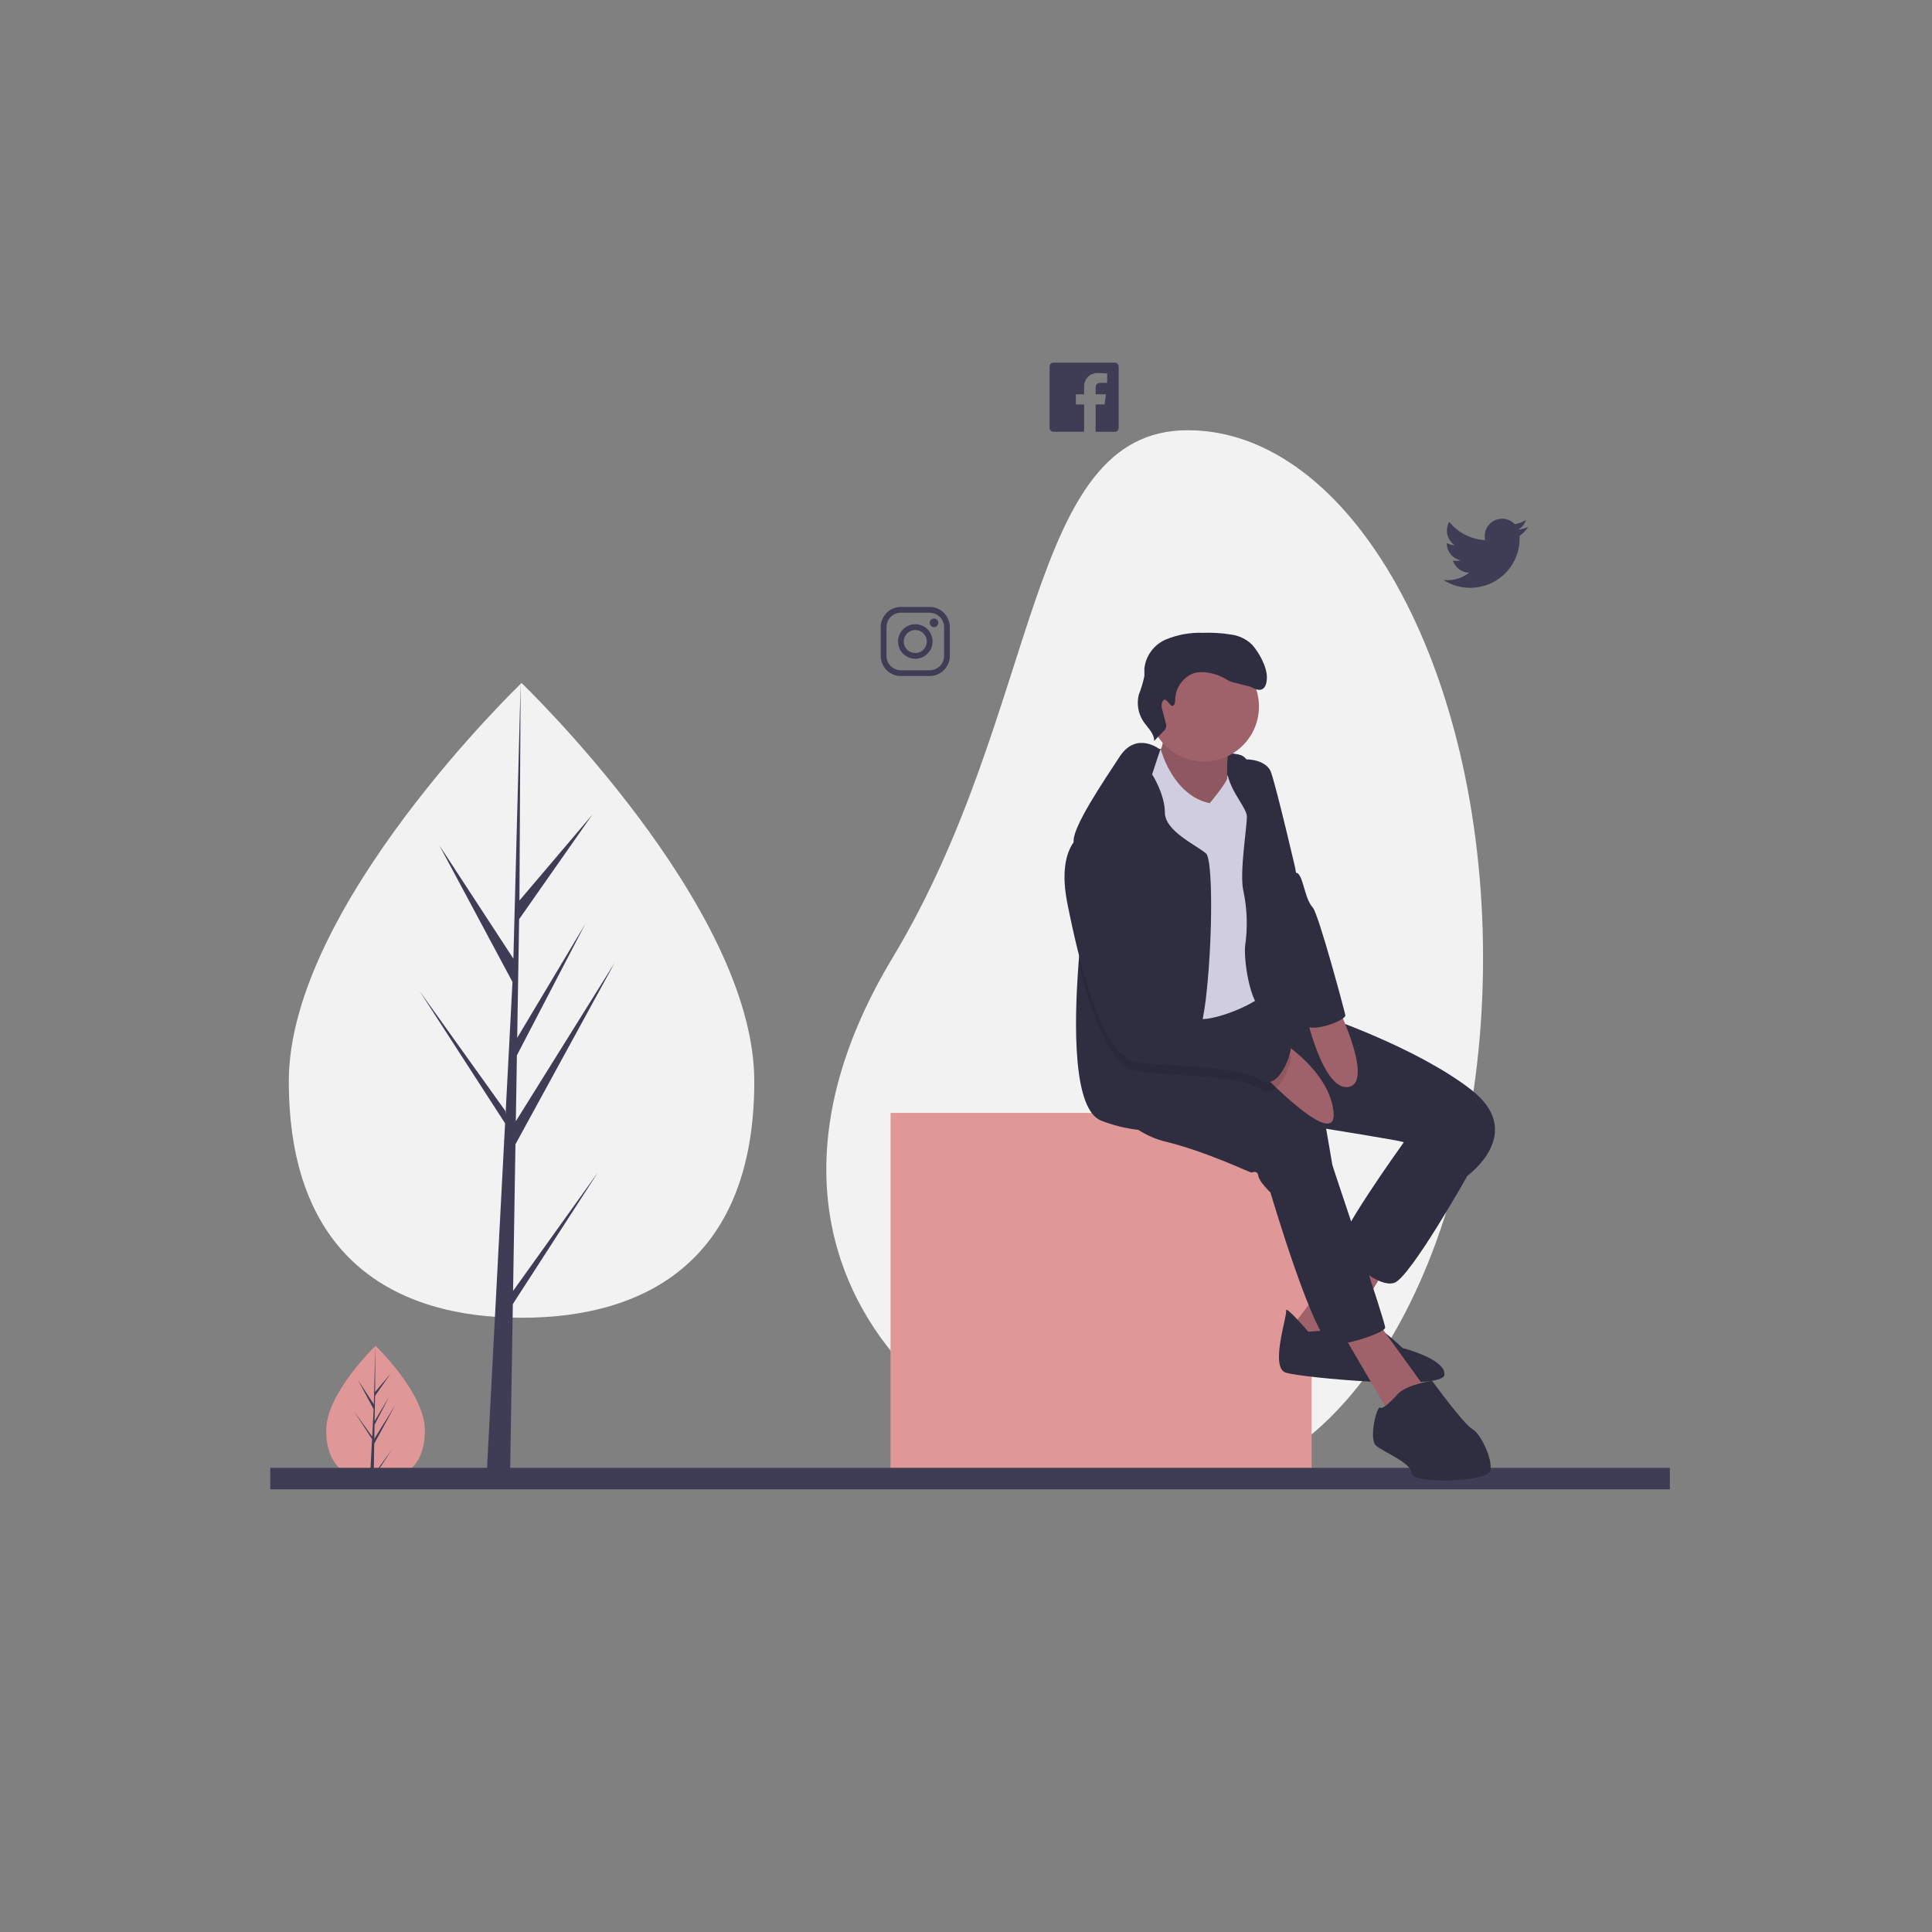 <svg fill="none" height="180" viewBox="0 0 180 180" width="180" xmlns="http://www.w3.org/2000/svg" xmlns:xlink="http://www.w3.org/1999/xlink"><rect x="0" y="0" width="180" height="180" fill="#808080" stroke="none"/><mask id="a" height="180" maskUnits="userSpaceOnUse" width="180" x="0" y="0"><path d="m0 0h180v180h-180z" fill="#d9d9d9"/></mask><g mask="url(#a)"><path d="m39.588 133.255c0 3.463-2.059 4.672-4.598 4.672-.059 0-.117 0-.176 0-.118 0-.234-.009-.35-.016-2.292-.162-4.073-1.434-4.073-4.655 0-3.333 4.259-7.539 4.579-7.85l.018-.018s4.599 4.403 4.599 7.867z" fill="#e09797"/><path d="m34.822 137.397 1.682-2.351-1.686 2.609-.005.269c-.118 0-.234-.008-.35-.016l.181-3.465v-.026l.003-.006.017-.327-1.69-2.612 1.696 2.369.004.069.137-2.617-1.447-2.702 1.463 2.242.143-5.427-.024 4.279 1.44-1.696-1.446 2.065-.038 2.344 1.345-2.249-1.351 2.594-.021 1.303 1.952-3.131-1.96 3.586z" fill="#3f3d56"/><path d="m138.173 89.251c0 27.156-12.331 48.578-27.513 49.167-19.802.772-45.678-18.971-27.512-49.167 13.998-23.269 12.318-49.167 27.512-49.167 15.195 0 27.513 22.012 27.513 49.167z" fill="#f2f2f2"/><path d="m122.2 103.687h-39.229v34.068h39.229z" fill="#e09797"/><path d="m25.179 137.755h130.4" stroke="#3f3d56" stroke-miterlimit="10" stroke-width="2"/><g fill="#3f3d56"><path d="m142.383 49.089c-.296.131-.61.218-.932.257.339-.203.593-.522.714-.899-.318.19-.667.323-1.031.394-.222-.238-.511-.404-.829-.475s-.65-.046-.953.074-.563.328-.746.597c-.183.269-.281.588-.28.913-.001.125.013.249.041.37-.645-.032-1.276-.2-1.853-.493-.576-.293-1.084-.704-1.491-1.206-.207.358-.271.782-.177 1.185.094.403.338.755.682.985-.259-.006-.512-.076-.738-.203v.02c0 .375.13.739.368 1.029.237.29.568.49.936.564-.14.038-.284.057-.428.057-.103 0-.205-.01-.306-.03.104.323.306.605.577.807.272.202.6.315.939.322-.575.452-1.286.697-2.017.696-.13-0-.259-.008-.387-.024.739.481 1.602.736 2.484.734.609.004 1.212-.113 1.774-.344.563-.231 1.075-.571 1.505-1.002.43-.43.77-.942 1.001-1.504s.347-1.166.343-1.774c0-.071 0-.141-.006-.209.318-.23.593-.515.81-.842z"/><path d="m103.87 33.788h-5.728c-.094 0-.184.038-.251.104s-.104.157-.104.251v5.728c0.0.094.038.184.104.251s.157.104.251.104h2.864v-2.547h-.769v-.941h.769v-.694c-.009-.174.019-.348.083-.511.063-.162.161-.309.285-.431.125-.122.275-.215.439-.274s.339-.083.513-.069c.355 0 .737.027.826.039v.868h-.592c-.404 0-.481.191-.481.47v.601h.96l-.126.941h-.836v2.549h1.791c.094-0.0.184-.038.251-.104s.104-.157.104-.251v-5.73c0-.094-.037-.184-.103-.251-.067-.067-.157-.104-.25-.105z"/><path d="m86.617 57.084c.355.001.696.143.947.394s.393.592.394.947v2.683c-.001.355-.143.696-.394.947s-.592.393-.947.394h-2.685c-.355-.001-.696-.143-.947-.394s-.393-.592-.394-.947v-2.683c.001-.355.143-.696.394-.947s.592-.393.947-.394h2.683m0-.537h-2.683c-.498.001-.975.199-1.327.551s-.55.829-.551 1.327v2.683c.001.498.199.975.551 1.327s.829.55 1.327.551h2.683c.498-.001.975-.199 1.327-.551.352-.352.55-.829.551-1.327v-2.683c-.001-.497-.199-.974-.55-1.326s-.828-.55-1.325-.551z"/><path d="m87.02 58.426c-.093-0-.183-.033-.254-.092-.072-.059-.12-.141-.139-.232-.018-.091-.004-.185.04-.267.044-.082.115-.146.201-.181s.181-.04.27-.013c.089.027.165.084.217.161.051.077.075.17.066.262-.009.092-.05.179-.116.244-.037.037-.082.067-.131.087-.049.02-.101.03-.154.03zm-1.744.268c.212 0 .42.063.596.181s.314.286.395.482.102.412.061.62c-.041.208-.144.399-.294.549-.15.15-.341.252-.55.294-.208.041-.424.02-.62-.061-.196-.081-.364-.219-.482-.395s-.181-.384-.181-.596c0-.285.113-.558.314-.759.201-.201.474-.314.759-.314zm0-.537c-.318 0-.63.095-.894.271-.265.177-.471.428-.593.723-.122.294-.154.618-.092.93s.215.599.441.824c.225.225.512.378.824.441.312.062.636.03.93-.092.294-.122.546-.328.723-.593.177-.265.271-.576.271-.894 0-.211-.042-.421-.123-.616s-.199-.373-.349-.522c-.149-.149-.327-.268-.522-.349s-.405-.123-.616-.123z"/></g><path d="m108.018 69.789s6.527.178 7.605.57c1.077.392 1.56 3.197 1.56 3.197l-5.069 1.593-3.79-.215-2.853.202 1.594-4.172z" fill="#2f2e41"/><path d="m108.299 67.647s.429 1.658-.523 2.833c-.952 1.175 4.098 5.359 4.098 5.359l2.665-.458s-.588-5.096.201-6.386c.789-1.29-6.441-1.348-6.441-1.348z" fill="#9f616a"/><path d="m108.299 67.647s.429 1.658-.523 2.833c-.952 1.175 4.098 5.359 4.098 5.359l2.665-.458s-.588-5.096.201-6.386c.789-1.29-6.441-1.348-6.441-1.348z" fill="#000" opacity=".1"/><path d="m126.018 116.141-5.879 7.795 4.012 2.343 5.521-9.034z" fill="#9f616a"/><path d="m121.894 124.07s-2.164-2.515-2.068-1.954c.097.561-1.54 5.317-.017 5.778 1.522.46 14.58 1.68 14.76.206.18-1.475-3.896-2.508-3.896-2.508s-2.421-2.327-2.957-2.09c-.537.236-5.822.568-5.822.568z" fill="#2f2e41"/><path d="m124.699 123.586 4.695 7.999 3.545-2.053-4.735-6.549z" fill="#9f616a"/><path d="m132.111 104.555-1.393 1.972s-6.643 9.226-5.938 9.971 3.644 3.56 5.138 3.015c1.494-.546 6.803-9.976 6.803-9.976l-1.385-5.538z" fill="#2f2e41"/><path d="m103.494 102.688c1.193 1.885 3.084 3.221 5.259 3.716 3.771.94 7.71 2.861 7.85 2.837.141-.024.537-.237.633.324.097.562 1.131 1.539 1.131 1.539s4.166 14.154 5.756 14.169 4.859-1.124 4.928-1.568c.068-.443-4.871-14.899-4.919-15.179l-.579-3.365s6.532 1.045 7.141 1.227c.609.181 6.028 3.15 6.028 3.15s5.523-3.981.356-8.001c-5.166-4.021-14.046-6.97-14.046-6.97l-3.187-.896-2.777-.166-.409-1.567-6.576.379-6.862 2.912z" fill="#2f2e41"/><path d="m112.172 70.949c2.829 0 5.122-2.293 5.122-5.122s-2.293-5.122-5.122-5.122c-2.828 0-5.122 2.293-5.122 5.122s2.294 5.122 5.122 5.122z" fill="#9f616a"/><path d="m107.539 69.943.616-.104s1.113 4.285 4.555 4.992c0 0 1.698-2.035 1.626-2.378-.073-.343 1.344-2.175 2.098-1.149s-.183 19.088.45 19.413c.633.324 1.992.668.898 1.867-1.094 1.199-5.434 2.811-6.398 2.255-.963-.556-2.926-5.271-3.777-6.858s-2.21-6.983-2.21-6.983-1.738-5.909-.669-7.248c1.069-1.339 2.811-3.806 2.811-3.806z" fill="#d0cde1"/><path d="m112.441 92.18c-.115 1.258-.311 2.508-.587 3.741-.252 1.003-.544 1.609-.877 1.583-.852-.064-1.239 1.185-1.439 2.626-.213 1.527-.213 3.27-.33 3.887-.157.814-1.146 1.434-3.126 1.254-1.18-.135-2.337-.419-3.445-.845-2.674-.973-2.595-8.856-2.148-14.706.276-3.589.685-6.411.685-6.411-.447-1.336-.805-2.7-1.072-4.083-.051-.303-.077-.61-.077-.917.04-1.45 2.688-5.37 4.288-7.811 1.599-2.442 3.787-.651 3.787-.651l-.761 2.295s1.179 1.819 1.188 3.549c.008 1.731 2.821 2.978 3.831 3.818.634.526.62 7.555.083 12.67z" fill="#2f2e41"/><path d="m114.665 70.667s.184.218 1.03.112c1.014-.128 2.407.223 2.731 1.191.594 1.776 2.268 8.994 2.268 8.994s.696 8.255 1.01 10.076c.313 1.821.156 3.438.466 4.395.31.958-3.05-1.786-4.287-1.429-1.238.357-2.033-4.27-1.878-5.885.244-1.672.196-3.373-.143-5.029-.429-1.658.332-6.048.304-7.054-.029-1.005-2.73-3.541-1.501-5.373z" fill="#2f2e41"/><path d="m118.289 96.319s5.424 2.959 5.943 7.17-7.254-4.076-7.254-4.076z" fill="#9f616a"/><path d="m121.385 93.333s1.662 8.376 4.251 7.932c2.588-.445-1.446-8.413-1.446-8.413z" fill="#9f616a"/><path d="m130.251 129.85s-1.326 1.527-1.654 1.295c-.329-.233-1.085 2.929-.403 3.534.682.604 3.306 1.597 3.334 2.603s7.069.806 7.32-.248c.252-1.054-.883-3.457-1.68-3.898-.797-.44-3.746-4.493-3.746-4.493s-2.31.336-3.171 1.207z" fill="#2f2e41"/><path d="m117.425 101.442c-1.257-.888-4.769-1.108-7.887-1.313-1.368-.088-2.66-.174-3.653-.313-.956-.133-1.816-1.006-2.581-2.309-1.158-1.974-2.094-4.933-2.815-7.789.274-3.586.685-6.409.685-6.409-.447-1.336-.805-2.7-1.072-4.083.183-.255.419-.467.692-.623 3.307-1.42 6.464 12.55 6.865 14.742.007.036.012.07.017.1.195 1.129 2.296 2.094 4.18 2.476 1.16.236 2.239.251 2.736-.055 1.307-.802 5.322 2.407 5.627 2.498.304.091-.985 4.357-2.794 3.078z" fill="#000" opacity=".1"/><path d="m100.795 77.744s-2.404 1.135-1.348 6.439c1.056 5.304 3.184 14.323 6.438 14.774 3.253.451 9.732.348 11.539 1.626 1.808 1.277 3.096-2.987 2.792-3.079-.305-.092-4.321-3.3-5.627-2.498-1.305.802-6.599-.598-6.912-2.421-.314-1.823-3.521-16.286-6.882-14.842z" fill="#2f2e41"/><path d="m118.115 75.199 2.64 6.129s.266-.133.575.825c.309.958.454 1.799.993 2.428s2.949 9.599 3.022 10.02c.072.421-3.326 1.871-4.085.702s-3.145-20.104-3.145-20.104z" fill="#2f2e41"/><path d="m109.26 65.755c.197-.052.225-.314.232-.516 0-.546.165-1.079.474-1.529s.747-.795 1.257-.991c.399-.11.818-.133 1.227-.067.584.078 1.147.266 1.661.554.256.177.542.307.845.383.203.031 1.082.286 1.284.322.445.079.858.477 1.285.329.408-.142.498-.67.508-1.102.023-.984-.725-2.346-1.382-3.078-.541-.524-1.238-.856-1.986-.945-.859-.138-1.729-.19-2.597-.157-1.18-.042-2.355.17-3.446.621-.542.233-1.013.605-1.365 1.079-.352.474-.572 1.032-.637 1.619-.011.245.014.491-.006.735-.124.584-.296 1.157-.515 1.713-.106.425-.122.867-.046 1.299.075.431.24.842.484 1.206.393.58 1.012 1.103.99 1.803l.853-.884c.127-.097.218-.235.256-.391.038-.156.021-.32-.047-.465l-.302-1.178c-.078-.21-.087-.44-.026-.656.32-.801.671.386.999.299z" fill="#2f2e41"/><path d="m70.276 100.741c0 16.33-9.708 22.032-21.684 22.032s-21.684-5.702-21.684-22.032c0-16.33 21.684-37.105 21.684-37.105s21.684 20.776 21.684 37.105z" fill="#f2f2f2"/><path d="m47.802 120.274.222-13.667 9.242-16.908-9.207 14.764.1-6.145 6.37-12.233-6.343 10.607.18-11.053 6.821-9.739-6.793 8.001.112-20.266-.705 26.829.058-1.107-6.935-10.613 6.823 12.741-.646 12.344-.019-.327-7.994-11.171 7.97 12.328-.081 1.544-.015.023.007.127-1.64 31.317h2.19l.261-16.176 7.951-12.298z" fill="#3f3d56"/></g></svg>